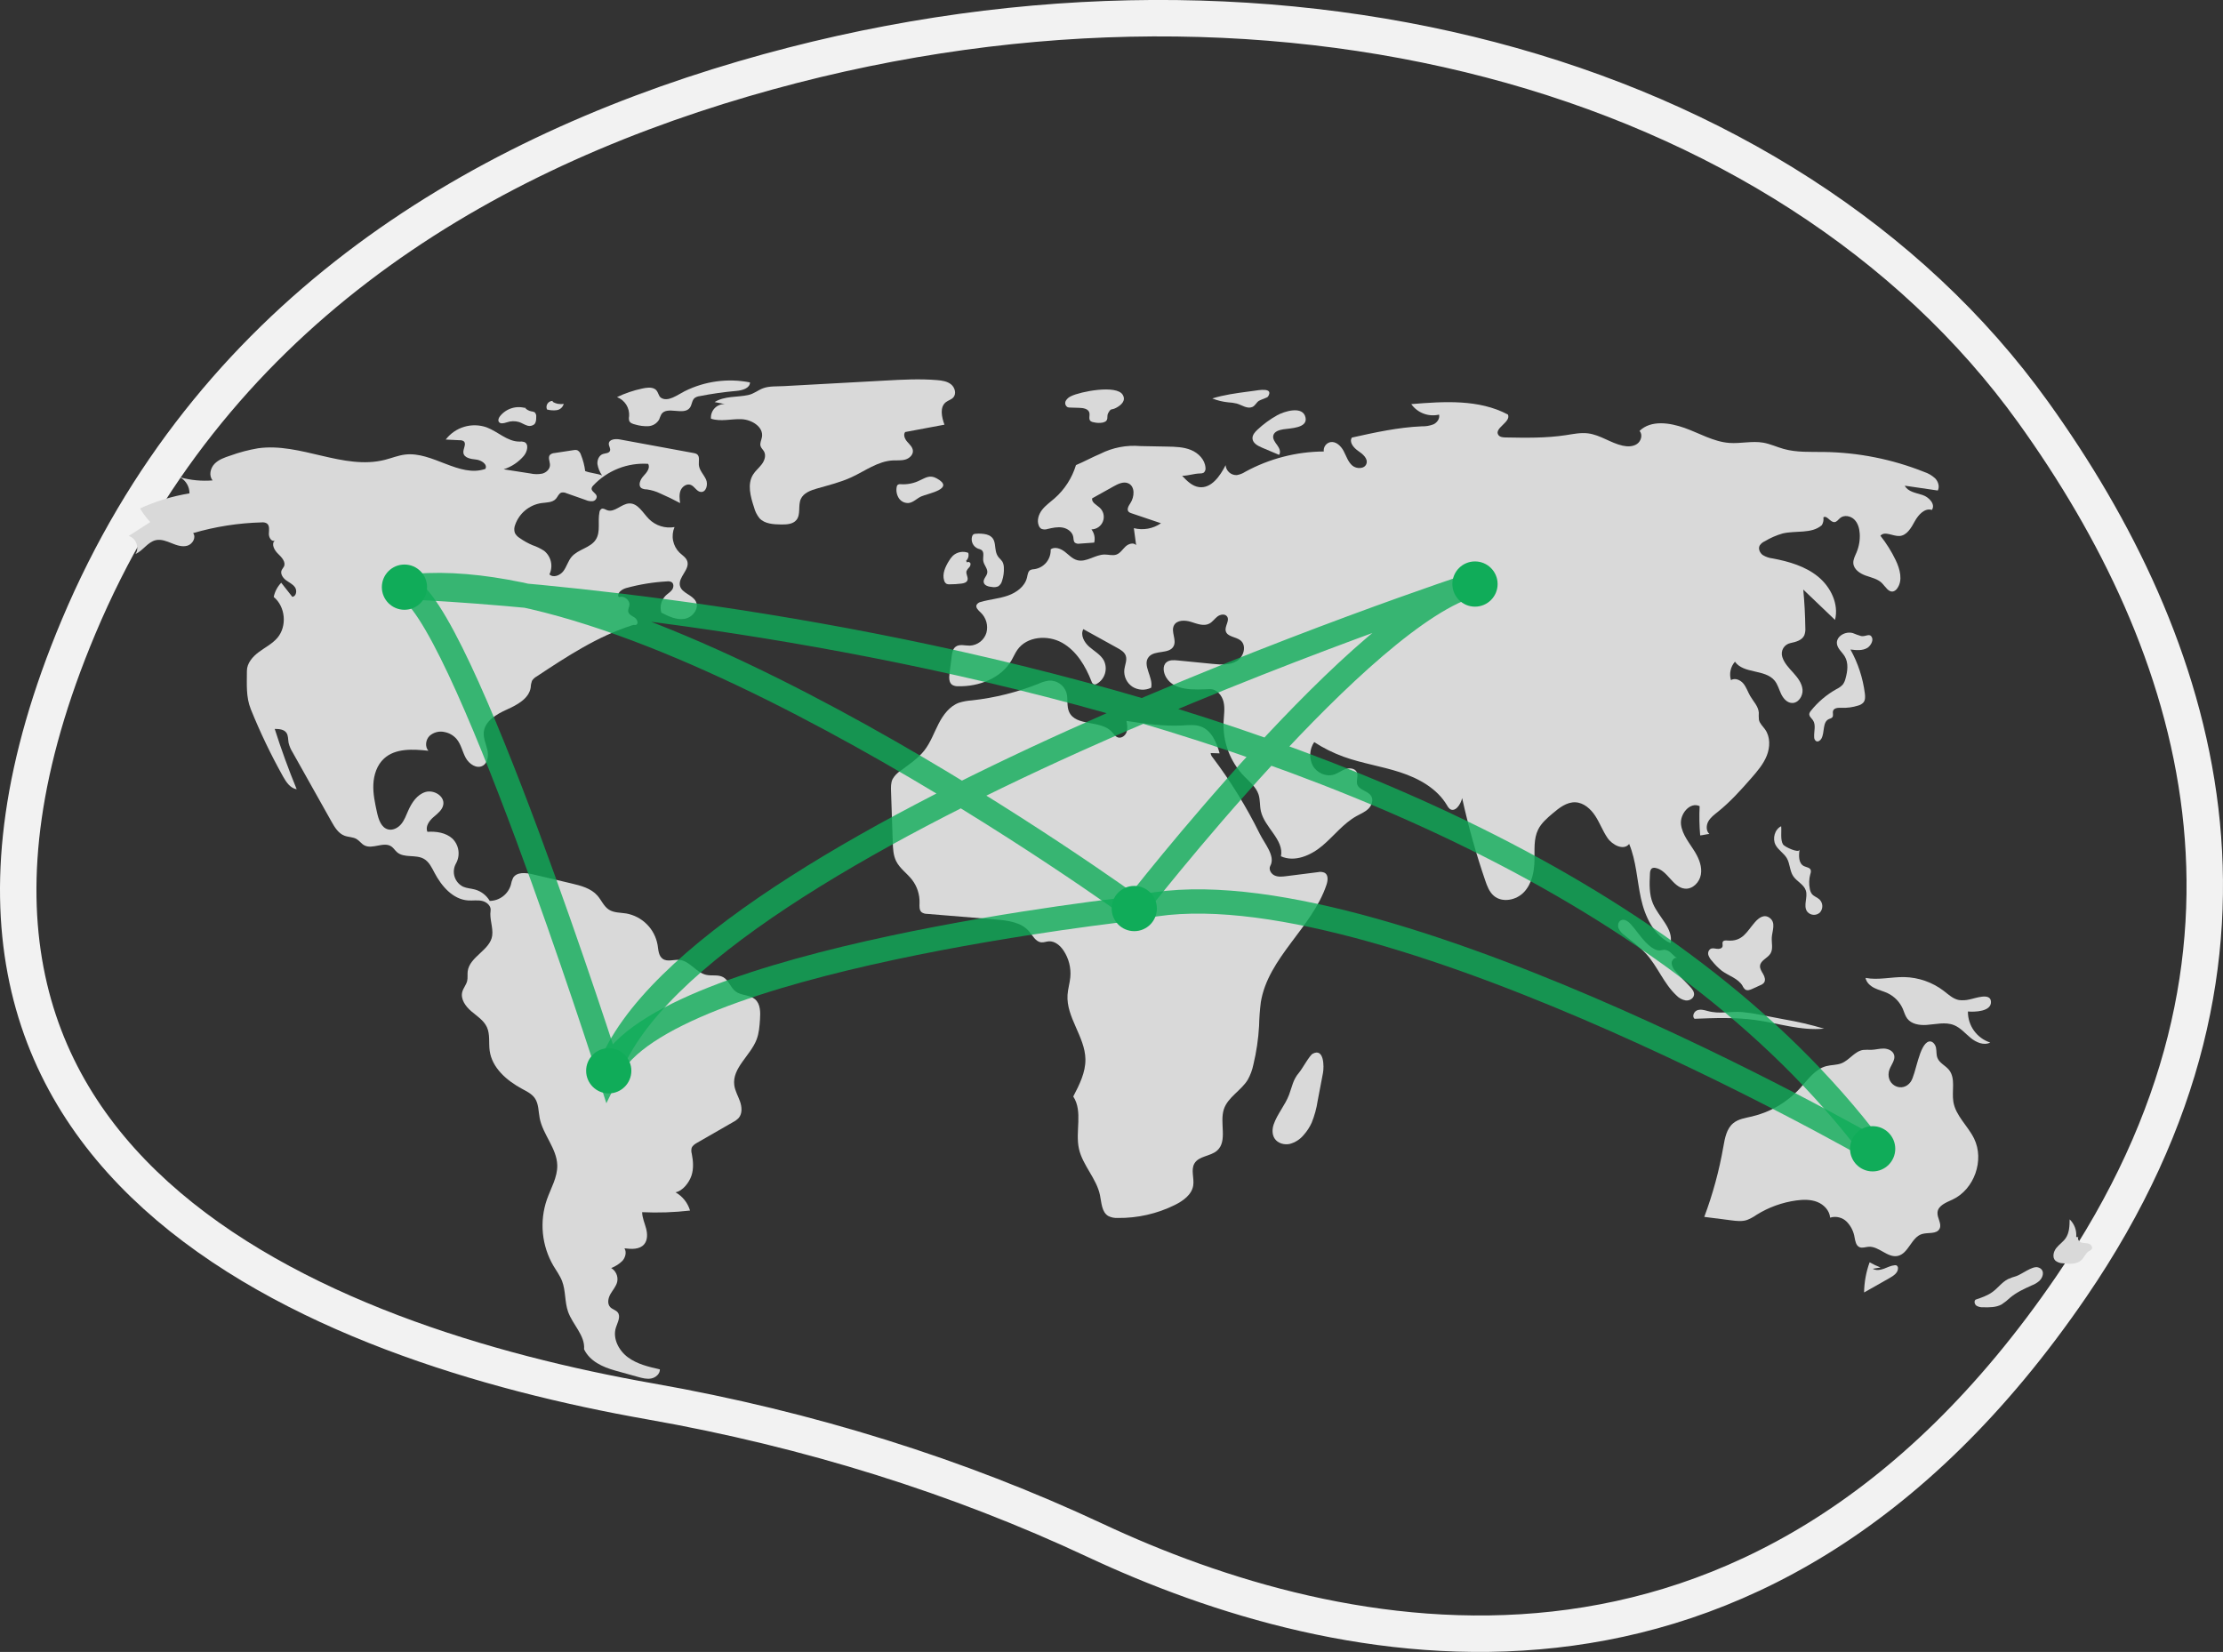 <svg width="183" height="136" viewBox="0 0 183 136" fill="none" xmlns="http://www.w3.org/2000/svg">
<rect x="0" y="0" width="183" height="136" fill="#333333" stroke="none"/>
<g clip-path="url(#clip0_113_3512)">
<path d="M61.216 6.486C103.942 -6.024 147.076 5.677 167.373 33.935C174.199 43.437 179.69 54.552 181.13 66.704C182.565 78.818 179.99 92.073 170.5 105.944C157.363 125.145 142.196 132.58 127.948 134.163C113.623 135.754 100.043 131.447 90.155 126.815C78.897 121.543 66.586 117.674 53.526 115.373C40.211 113.026 23.652 108.206 12.844 98.425C7.474 93.566 3.548 87.505 2.106 79.905C0.661 72.291 1.681 62.985 6.469 51.601C17.134 26.248 38.662 13.089 61.216 6.486Z" stroke="#F2F2F2" stroke-width="3"/>
<path d="M48.173 38.781C48.115 38.321 47.998 37.871 47.824 37.442C47.801 37.361 47.763 37.285 47.709 37.22C47.657 37.154 47.59 37.101 47.516 37.062C47.416 37.036 47.311 37.035 47.21 37.059L45.641 37.299C45.51 37.305 45.384 37.354 45.283 37.438C45.079 37.653 45.28 38 45.274 38.296C45.267 38.63 44.971 38.901 44.649 38.99C44.322 39.056 43.983 39.052 43.657 38.978L41.463 38.637C42.109 38.43 42.684 38.046 43.123 37.529C43.412 37.186 43.565 36.548 43.148 36.386C43.024 36.352 42.895 36.341 42.767 36.355C41.773 36.363 40.991 35.532 40.06 35.183C39.465 34.973 38.818 34.958 38.214 35.138C37.609 35.319 37.076 35.686 36.692 36.187L37.861 36.244C37.971 36.237 38.08 36.267 38.172 36.327C38.428 36.537 38.11 36.942 38.146 37.271C38.193 37.7 38.761 37.791 39.19 37.834C39.618 37.878 40.162 38.226 39.956 38.604C37.802 39.346 35.611 37.154 33.349 37.423C32.777 37.492 32.236 37.717 31.677 37.858C28.263 38.722 24.734 36.417 21.246 36.905C20.471 37.037 19.709 37.238 18.969 37.506C18.494 37.662 17.999 37.83 17.654 38.192C17.309 38.553 17.178 39.172 17.505 39.55C16.604 39.624 15.698 39.538 14.827 39.295C15.063 39.426 15.258 39.618 15.394 39.851C15.53 40.084 15.6 40.349 15.598 40.618C14.192 40.848 12.823 41.265 11.529 41.86C11.77 42.262 12.053 42.638 12.371 42.983L10.591 44.127C11.192 44.278 11.503 45.099 11.153 45.611C11.777 45.334 12.164 44.616 12.83 44.47C13.267 44.375 13.712 44.553 14.126 44.721C14.541 44.889 14.996 45.052 15.425 44.926C15.854 44.8 16.171 44.244 15.898 43.889C17.732 43.354 19.627 43.057 21.536 43.008C21.684 42.989 21.833 43.017 21.963 43.089C22.212 43.261 22.147 43.634 22.133 43.936C22.12 44.239 22.355 44.636 22.625 44.5C22.308 44.776 22.579 45.295 22.884 45.585C23.189 45.874 23.557 46.275 23.37 46.652C23.321 46.75 23.239 46.829 23.192 46.928C23.053 47.221 23.273 47.563 23.532 47.758C23.791 47.953 24.109 48.089 24.289 48.358C24.469 48.628 24.387 49.1 24.065 49.138L23.15 47.975C22.838 48.3 22.623 48.706 22.532 49.147C23.503 49.941 23.648 51.556 22.836 52.511C22.421 52.998 21.831 53.295 21.316 53.675C20.8 54.056 20.324 54.598 20.325 55.239C20.327 56.345 20.237 57.374 20.651 58.4C21.416 60.292 22.299 62.134 23.294 63.916C23.555 64.384 23.893 64.896 24.423 64.977C23.754 63.347 23.151 61.691 22.616 60.01C22.964 60.012 23.368 60.039 23.572 60.322C23.741 60.556 23.705 60.875 23.758 61.159C23.825 61.434 23.936 61.697 24.088 61.936L27.284 67.632C27.549 68.104 27.853 68.611 28.36 68.802C28.683 68.925 29.058 68.902 29.356 69.078C29.589 69.216 29.747 69.461 29.985 69.591C30.658 69.958 31.594 69.253 32.224 69.692C32.404 69.817 32.518 70.017 32.684 70.16C33.265 70.664 34.218 70.327 34.889 70.703C35.321 70.945 35.545 71.429 35.776 71.868C36.354 72.966 37.288 74.043 38.526 74.131C38.915 74.158 39.312 74.084 39.692 74.171C40.072 74.257 40.447 74.589 40.386 74.975C40.281 75.635 40.607 76.358 40.52 77.021C40.36 78.228 38.648 78.759 38.501 79.968C38.469 80.233 38.519 80.506 38.456 80.765C38.379 81.083 38.141 81.341 38.056 81.657C37.895 82.255 38.324 82.85 38.794 83.253C39.265 83.655 39.826 84.002 40.084 84.566C40.355 85.161 40.222 85.856 40.31 86.504C40.503 87.92 41.726 88.97 42.984 89.647C43.367 89.853 43.779 90.053 44.027 90.411C44.351 90.878 44.319 91.493 44.427 92.051C44.692 93.418 45.841 94.544 45.874 95.935C45.897 96.924 45.348 97.822 45.02 98.755C44.712 99.649 44.6 100.599 44.693 101.54C44.786 102.481 45.08 103.391 45.556 104.208C45.802 104.623 46.095 105.014 46.269 105.464C46.579 106.267 46.478 107.179 46.764 107.991C47.142 109.063 48.181 109.95 48.081 111.083C48.553 112.062 49.593 112.543 50.64 112.835L52.516 113.357C52.875 113.457 53.251 113.558 53.617 113.486C53.982 113.413 54.331 113.109 54.322 112.737C53.402 112.529 52.453 112.308 51.694 111.747C50.936 111.187 50.416 110.188 50.704 109.289C50.837 108.873 51.121 108.391 50.852 108.047C50.697 107.85 50.414 107.799 50.24 107.619C49.968 107.338 50.062 106.867 50.257 106.529C50.453 106.19 50.735 105.888 50.814 105.505C50.854 105.291 50.827 105.07 50.738 104.872C50.648 104.673 50.5 104.507 50.314 104.395C50.661 104.263 50.978 104.06 51.242 103.799C51.486 103.52 51.599 103.09 51.407 102.772C51.977 102.845 52.651 102.88 53.025 102.444C53.324 102.095 53.304 101.574 53.186 101.13C53.068 100.686 52.868 100.255 52.862 99.796C54.178 99.858 55.496 99.813 56.805 99.662C56.616 99.024 56.186 98.485 55.606 98.159C56.199 98.059 56.739 97.349 56.926 96.778C57.113 96.206 57.065 95.584 56.95 94.994C56.905 94.842 56.899 94.681 56.932 94.526C56.999 94.314 57.208 94.184 57.401 94.073L60.343 92.382C60.518 92.294 60.677 92.177 60.813 92.035C61.121 91.673 61.076 91.126 60.918 90.677C60.76 90.228 60.507 89.806 60.446 89.335C60.265 87.924 61.774 86.911 62.284 85.583C62.484 85.062 62.525 84.495 62.563 83.938C62.605 83.34 62.608 82.645 62.149 82.26C61.709 81.89 61.021 81.972 60.561 81.629C60.138 81.314 59.993 80.702 59.532 80.447C59.113 80.216 58.587 80.363 58.122 80.254C57.301 80.063 56.785 79.117 55.948 79.029C55.475 78.98 54.94 79.211 54.553 78.936C54.211 78.693 54.198 78.205 54.133 77.791C54.019 77.148 53.711 76.555 53.25 76.093C52.789 75.63 52.197 75.32 51.555 75.204C51.068 75.126 50.537 75.156 50.123 74.888C49.703 74.616 49.51 74.108 49.181 73.733C48.649 73.127 47.812 72.912 47.028 72.728L43.839 71.977C43.273 71.844 42.543 71.774 42.239 72.27C42.149 72.459 42.085 72.659 42.05 72.865C41.936 73.238 41.707 73.566 41.395 73.8C41.084 74.035 40.706 74.164 40.316 74.171C40.049 73.714 39.616 73.379 39.108 73.235C38.784 73.145 38.438 73.135 38.13 73.002C37.962 72.92 37.812 72.804 37.69 72.663C37.569 72.521 37.477 72.356 37.421 72.177C37.365 71.999 37.347 71.811 37.366 71.625C37.385 71.439 37.442 71.258 37.534 71.095C37.718 70.768 37.788 70.389 37.736 70.017C37.683 69.645 37.509 69.301 37.241 69.037C36.699 68.55 35.914 68.433 35.187 68.481C34.997 68.065 35.315 67.596 35.658 67.294C36.002 66.992 36.418 66.695 36.493 66.244C36.611 65.534 35.705 64.995 35.018 65.206C34.331 65.418 33.892 66.086 33.602 66.744C33.436 67.122 33.294 67.52 33.032 67.838C32.769 68.157 32.347 68.385 31.947 68.283C31.381 68.138 31.163 67.465 31.037 66.894C30.869 66.129 30.7 65.352 30.735 64.569C30.771 63.785 31.035 62.981 31.612 62.451C32.553 61.587 33.996 61.672 35.266 61.809C34.965 61.471 35.04 60.901 35.361 60.583C35.53 60.432 35.734 60.325 35.954 60.271C36.174 60.217 36.404 60.218 36.624 60.273C37.006 60.352 37.351 60.558 37.602 60.858C37.963 61.298 38.066 61.892 38.338 62.392C38.611 62.891 39.224 63.317 39.726 63.049C40.16 62.818 40.228 62.217 40.121 61.737C40.013 61.257 39.783 60.791 39.823 60.301C39.897 59.365 40.866 58.803 41.721 58.417C42.576 58.032 43.555 57.514 43.691 56.586C43.695 56.404 43.73 56.225 43.792 56.054C43.887 55.903 44.019 55.779 44.175 55.694C46.67 54.044 49.207 52.374 52.059 51.472C52.208 51.425 52.225 51.477 52.376 51.441C52.588 51.318 52.447 50.98 52.245 50.843C52.042 50.707 51.77 50.602 51.719 50.363C51.681 50.188 51.785 50.015 51.812 49.837C51.878 49.4 51.355 48.997 50.95 49.172C50.721 48.868 51.174 48.516 51.541 48.414C52.641 48.111 53.771 47.927 54.911 47.864C55.042 47.843 55.177 47.866 55.294 47.929C55.486 48.062 55.462 48.366 55.326 48.555C55.19 48.745 54.979 48.864 54.81 49.024C54.625 49.204 54.493 49.431 54.429 49.681C54.365 49.931 54.37 50.194 54.445 50.441C55.04 50.743 55.687 51.055 56.346 50.949C57.005 50.842 57.59 50.101 57.28 49.509C56.992 48.958 56.125 48.834 55.976 48.23C55.802 47.523 56.802 46.894 56.577 46.202C56.478 45.898 56.176 45.72 55.944 45.501C55.67 45.232 55.484 44.887 55.41 44.511C55.335 44.135 55.377 43.745 55.528 43.392C55.15 43.459 54.762 43.433 54.396 43.319C54.03 43.204 53.697 43.004 53.425 42.734C52.922 42.226 52.52 41.424 51.806 41.447C51.15 41.468 50.586 42.233 49.973 42C49.822 41.942 49.663 41.825 49.517 41.894C49.469 41.925 49.429 41.967 49.399 42.015C49.37 42.064 49.352 42.119 49.347 42.176C49.191 42.921 49.459 43.77 49.053 44.414C48.611 45.115 47.59 45.212 47.054 45.844C46.764 46.187 46.651 46.649 46.384 47.011C46.117 47.372 45.55 47.602 45.229 47.287C45.386 46.963 45.429 46.595 45.351 46.243C45.272 45.891 45.077 45.577 44.797 45.35C44.499 45.156 44.178 45 43.841 44.886C43.465 44.726 43.108 44.527 42.774 44.291C42.607 44.19 42.472 44.045 42.383 43.871C42.312 43.654 42.322 43.419 42.409 43.208C42.572 42.742 42.859 42.328 43.239 42.013C43.619 41.698 44.078 41.493 44.566 41.419C44.993 41.361 45.49 41.382 45.772 41.056C45.922 40.884 46 40.624 46.217 40.554C46.356 40.526 46.5 40.544 46.628 40.605L48.222 41.166C48.399 41.246 48.595 41.278 48.789 41.26C48.886 41.247 48.973 41.198 49.035 41.123C49.097 41.048 49.128 40.952 49.122 40.855C49.071 40.59 48.664 40.463 48.701 40.196C48.722 40.109 48.768 40.031 48.834 39.972C49.409 39.359 50.113 38.882 50.894 38.573C51.675 38.265 52.515 38.133 53.353 38.187C53.554 38.517 53.236 38.908 52.971 39.191C52.706 39.473 52.494 39.977 52.814 40.194C52.945 40.261 53.091 40.294 53.238 40.289C53.63 40.343 54.012 40.458 54.367 40.632C54.918 40.872 55.458 41.134 55.988 41.419C55.941 41.07 55.896 40.702 56.029 40.375C56.161 40.049 56.537 39.792 56.865 39.92C57.182 40.042 57.344 40.462 57.682 40.5C58.132 40.551 58.309 39.886 58.121 39.474C57.933 39.062 57.561 38.717 57.53 38.265C57.509 37.96 57.625 37.582 57.382 37.397C57.295 37.342 57.197 37.307 57.094 37.296L51.016 36.177C50.655 36.111 50.133 36.162 50.117 36.529C50.108 36.733 50.291 36.936 50.21 37.124C50.124 37.325 49.84 37.307 49.633 37.378C49.312 37.488 49.151 37.869 49.182 38.207C49.238 38.543 49.368 38.862 49.563 39.142C49.167 38.977 48.569 38.946 48.173 38.781Z" fill="#D9D9D9"/>
<path d="M43.323 33.618C42.94 33.491 42.526 33.485 42.14 33.601C41.753 33.717 41.411 33.949 41.16 34.266C41.06 34.398 40.976 34.58 41.06 34.722C41.18 34.927 41.486 34.846 41.712 34.773C42.044 34.654 42.405 34.646 42.742 34.748C42.954 34.821 43.143 34.95 43.356 35.02C43.46 35.063 43.573 35.078 43.684 35.061C43.795 35.045 43.9 34.999 43.987 34.928C44.133 34.779 44.142 34.547 44.142 34.338C44.153 34.268 44.147 34.197 44.126 34.13C44.105 34.062 44.069 34 44.022 33.948C43.937 33.899 43.841 33.871 43.742 33.866C43.522 33.825 43.323 33.709 43.179 33.537" fill="#D9D9D9"/>
<path d="M45.515 33.008C45.429 33.003 45.343 33.02 45.266 33.058C45.189 33.096 45.123 33.154 45.075 33.224C45.026 33.295 44.996 33.377 44.989 33.463C44.981 33.549 44.996 33.635 45.031 33.713C45.294 33.785 45.569 33.803 45.84 33.766C45.975 33.745 46.101 33.684 46.201 33.592C46.302 33.5 46.373 33.38 46.406 33.247C46.087 33.305 45.758 33.242 45.484 33.071" fill="#D9D9D9"/>
<path d="M52.869 31.988C52.152 32.14 51.456 32.377 50.794 32.693C51.106 32.813 51.371 33.03 51.55 33.312C51.73 33.594 51.813 33.926 51.79 34.26C51.762 34.388 51.765 34.521 51.799 34.647C51.875 34.832 52.096 34.901 52.29 34.949C52.639 35.055 53.004 35.101 53.368 35.086C53.55 35.077 53.727 35.022 53.883 34.927C54.038 34.831 54.168 34.699 54.26 34.541C54.312 34.391 54.374 34.245 54.445 34.102C54.91 33.393 56.293 34.251 56.793 33.565C56.969 33.324 56.953 32.961 57.182 32.769C57.301 32.686 57.438 32.633 57.582 32.616C58.587 32.417 59.602 32.272 60.623 32.183C61.106 32.141 61.736 31.967 61.74 31.482C59.919 31.124 58.03 31.378 56.368 32.205C55.769 32.505 54.977 33.136 54.401 32.738C54.184 32.589 54.195 32.188 53.898 32.021C53.594 31.849 53.192 31.919 52.869 31.988Z" fill="#D9D9D9"/>
<path d="M58.825 33.102L59.68 33.267C59.523 33.26 59.366 33.286 59.22 33.345C59.074 33.403 58.941 33.492 58.832 33.606C58.723 33.72 58.639 33.856 58.587 34.004C58.534 34.153 58.514 34.311 58.527 34.468C59.328 34.736 60.201 34.475 61.044 34.511C61.888 34.546 62.869 35.149 62.725 35.981C62.682 36.233 62.536 36.484 62.612 36.728C62.665 36.899 62.816 37.021 62.901 37.178C63.078 37.506 62.936 37.921 62.712 38.22C62.489 38.518 62.188 38.756 61.991 39.073C61.503 39.861 61.78 40.88 62.071 41.761C62.156 42.094 62.311 42.405 62.527 42.671C62.958 43.13 63.661 43.17 64.29 43.179C64.749 43.186 65.273 43.163 65.563 42.808C65.941 42.345 65.677 41.621 65.926 41.077C66.152 40.583 66.728 40.371 67.25 40.221C68.207 39.945 69.181 39.711 70.085 39.295C71.208 38.778 72.257 37.973 73.491 37.906C73.838 37.888 74.192 37.929 74.526 37.834C74.859 37.739 75.176 37.45 75.151 37.104C75.129 36.809 74.879 36.592 74.684 36.369C74.489 36.146 74.335 35.803 74.515 35.568L77.749 34.963C77.52 34.338 77.341 33.515 77.868 33.108C78.058 32.961 78.313 32.902 78.475 32.725C78.751 32.422 78.612 31.901 78.293 31.644C77.975 31.387 77.544 31.327 77.137 31.293C75.718 31.175 74.292 31.253 72.871 31.331C70.093 31.483 67.315 31.636 64.538 31.788C63.978 31.819 63.333 31.772 62.82 31.963C62.386 32.124 62.077 32.421 61.58 32.525C60.664 32.718 59.655 32.587 58.825 33.102Z" fill="#D9D9D9"/>
<path d="M74.143 39.864C74.056 39.85 73.967 39.87 73.894 39.92C73.846 39.973 73.817 40.041 73.813 40.112C73.758 40.427 73.824 40.752 73.997 41.02C74.085 41.152 74.207 41.257 74.35 41.326C74.493 41.395 74.652 41.423 74.81 41.41C75.195 41.361 75.479 41.032 75.833 40.872C76.378 40.625 78.695 40.24 77.093 39.374C76.54 39.075 76.183 39.339 75.748 39.535C75.253 39.789 74.698 39.903 74.143 39.864Z" fill="#D9D9D9"/>
<path d="M88.18 32.613C87.993 32.69 87.836 32.826 87.734 33.001C87.688 33.09 87.677 33.193 87.704 33.29C87.731 33.386 87.795 33.469 87.881 33.52C87.951 33.545 88.025 33.557 88.1 33.554L88.86 33.577C89.184 33.587 89.587 33.656 89.674 33.967C89.739 34.199 89.594 34.496 89.769 34.661C89.843 34.719 89.933 34.755 90.027 34.763C90.278 34.827 90.54 34.835 90.794 34.787C91.348 34.639 91.057 34.301 91.231 34C91.498 33.539 91.452 33.818 91.922 33.554C92.269 33.359 92.718 33.005 92.428 32.508C91.924 31.644 88.923 32.242 88.18 32.613Z" fill="#D9D9D9"/>
<path d="M103.198 32.179L102.756 32.238C101.76 32.371 100.758 32.505 99.798 32.804C100.214 32.969 100.65 33.076 101.094 33.122C101.338 33.134 101.581 33.169 101.819 33.226C102.243 33.352 102.67 33.678 103.08 33.511C103.334 33.407 103.417 33.143 103.627 33.003C103.772 32.906 104.323 32.749 104.384 32.651C104.882 31.862 103.581 32.128 103.198 32.179Z" fill="#D9D9D9"/>
<path d="M105.138 34.188C104.548 34.518 104 34.919 103.507 35.383C103.3 35.578 103.088 35.821 103.107 36.105C103.132 36.483 103.534 36.702 103.883 36.85L105.295 37.448C105.467 37.207 105.31 36.873 105.133 36.636C104.956 36.398 104.745 36.123 104.823 35.838C104.913 35.512 105.31 35.401 105.643 35.344C106.186 35.253 107.651 35.26 107.475 34.385C107.267 33.353 105.683 33.883 105.138 34.188Z" fill="#D9D9D9"/>
<path d="M104.854 92.561C104.72 92.951 104.707 93.41 104.94 93.75C105.2 94.131 105.723 94.274 106.175 94.177C106.625 94.057 107.026 93.799 107.322 93.439C107.592 93.138 107.814 92.796 107.981 92.427C108.214 91.852 108.378 91.251 108.47 90.637L108.909 88.334C109.007 87.819 109.003 86.24 108.057 86.754C107.799 86.895 107.2 88.004 106.93 88.319C106.442 88.886 106.377 89.436 106.12 90.123C105.798 90.983 105.152 91.7 104.854 92.561Z" fill="#D9D9D9"/>
<path d="M154.808 104.35C154.498 104.229 154.198 104.086 153.909 103.922C153.62 104.719 153.466 105.559 153.454 106.406L155.571 105.207C155.89 105.027 156.251 104.777 156.244 104.41C156.247 104.365 156.238 104.32 156.217 104.28C156.196 104.239 156.165 104.205 156.127 104.181C156.08 104.162 156.029 104.156 155.979 104.164C155.665 104.19 155.378 104.344 155.082 104.452C154.786 104.559 154.439 104.616 154.168 104.457" fill="#D9D9D9"/>
<path d="M165.979 105.062C165.747 105.125 165.52 105.207 165.3 105.306C164.814 105.553 164.484 106.023 164.046 106.349C163.628 106.661 163.124 106.832 162.629 106.998C162.484 107.127 162.551 107.386 162.709 107.499C162.878 107.596 163.073 107.64 163.268 107.625C163.782 107.636 164.323 107.641 164.773 107.393C165.027 107.228 165.264 107.04 165.482 106.83C166.008 106.391 166.64 106.101 167.265 105.821C167.493 105.735 167.703 105.609 167.887 105.449C168.28 105.062 168.308 104.464 167.741 104.332C167.283 104.226 166.415 104.921 165.979 105.062Z" fill="#D9D9D9"/>
<path d="M170.915 101.836C170.941 101.569 170.905 101.301 170.812 101.05C170.718 100.799 170.569 100.572 170.375 100.388C170.369 100.921 170.353 101.489 170.053 101.93C169.839 102.245 169.504 102.457 169.27 102.756C169.036 103.056 168.932 103.53 169.207 103.793C169.383 103.926 169.596 104 169.817 104.003C170.363 104.067 170.996 104.103 171.379 103.708C171.588 103.493 171.69 103.173 171.945 103.015C172.04 102.975 172.125 102.914 172.194 102.837C172.299 102.669 172.132 102.448 171.943 102.388C171.755 102.328 171.547 102.356 171.358 102.299C171.168 102.241 170.995 102.028 171.092 101.856" fill="#D9D9D9"/>
<path d="M162.142 82.28C161.856 82.35 161.559 82.368 161.266 82.332C160.779 82.243 160.401 81.876 160.008 81.575C159.074 80.864 157.939 80.467 156.766 80.441C155.698 80.421 154.621 80.711 153.573 80.509C153.641 80.89 153.967 81.176 154.315 81.346C154.663 81.516 155.047 81.601 155.396 81.767C155.956 82.037 156.4 82.499 156.647 83.069C156.759 83.332 156.83 83.618 157 83.847C157.349 84.317 158.009 84.419 158.592 84.381C159.352 84.331 160.146 84.112 160.853 84.396C161.394 84.612 161.781 85.086 162.233 85.454C162.685 85.823 163.321 86.096 163.839 85.83C163.301 85.656 162.832 85.314 162.501 84.854C162.171 84.394 161.996 83.84 162.002 83.274C162.511 83.321 163.976 83.302 163.897 82.438C163.83 81.705 162.579 82.201 162.142 82.28Z" fill="#D9D9D9"/>
<path d="M155.489 88.243C155.579 87.747 156.073 87.31 155.919 86.83C155.813 86.498 155.428 86.335 155.08 86.326C154.732 86.318 154.39 86.422 154.042 86.432C153.815 86.42 153.588 86.423 153.362 86.441C152.671 86.555 152.245 87.279 151.594 87.537C151.198 87.694 150.753 87.664 150.342 87.772C149.407 88.018 148.815 88.902 148.162 89.614C147.106 90.76 145.731 91.563 144.214 91.918C143.683 92.041 143.111 92.12 142.689 92.465C142.129 92.922 141.992 93.706 141.867 94.418C141.523 96.385 140.998 98.315 140.297 100.184L142.517 100.467C142.939 100.521 143.376 100.574 143.783 100.449C144.078 100.337 144.358 100.188 144.615 100.005C145.604 99.391 146.71 98.992 147.863 98.832C148.444 98.753 149.053 98.738 149.599 98.954C150.144 99.17 150.612 99.66 150.658 100.246C150.894 100.172 151.145 100.164 151.385 100.223C151.625 100.281 151.845 100.404 152.021 100.577C152.368 100.932 152.596 101.386 152.671 101.877C152.73 102.181 152.788 102.545 153.07 102.672C153.3 102.776 153.564 102.664 153.815 102.644C154.668 102.576 155.377 103.571 156.215 103.4C157.115 103.216 157.336 101.868 158.213 101.598C158.717 101.443 159.424 101.631 159.665 101.162C159.878 100.749 159.454 100.272 159.498 99.809C159.551 99.239 160.223 98.997 160.742 98.754C162.528 97.915 163.375 95.51 162.51 93.736C161.997 92.685 160.988 91.858 160.802 90.703C160.658 89.815 161.008 88.779 160.442 88.08C160.154 87.724 159.667 87.528 159.495 87.103C159.387 86.836 159.431 86.533 159.373 86.251C159.315 85.969 159.068 85.673 158.79 85.746C157.981 85.959 157.723 88.458 157.29 89.065C156.632 89.988 155.281 89.38 155.489 88.243Z" fill="#D9D9D9"/>
<path d="M140.543 83.225C140.267 83.147 139.965 83.071 139.7 83.181C139.435 83.292 139.281 83.681 139.493 83.874C141.156 83.809 142.828 83.745 144.476 83.971C146.376 84.231 148.255 84.876 150.162 84.686C149.073 84.365 147.965 84.107 146.846 83.916L144.978 83.559C144.477 83.454 143.971 83.376 143.462 83.325C142.397 83.237 141.59 83.519 140.543 83.225Z" fill="#D9D9D9"/>
<path d="M142.207 77.432C142.069 77.421 141.898 77.41 141.827 77.529C141.758 77.643 141.837 77.793 141.8 77.92C141.75 78.094 141.522 78.138 141.343 78.114C141.164 78.091 140.97 78.034 140.811 78.12C140.731 78.175 140.67 78.255 140.639 78.347C140.607 78.44 140.607 78.54 140.637 78.633C140.702 78.817 140.807 78.984 140.944 79.123C141.179 79.419 141.447 79.687 141.742 79.923C142.313 80.345 143.087 80.549 143.447 81.161C143.498 81.28 143.576 81.385 143.675 81.468C143.848 81.577 144.073 81.494 144.259 81.409L144.911 81.111C145.028 81.069 145.133 80.997 145.216 80.903C145.365 80.701 145.273 80.414 145.148 80.196C145.023 79.978 144.863 79.753 144.89 79.503C144.938 79.058 145.51 78.887 145.745 78.506C145.983 78.122 145.828 77.627 145.855 77.177C145.887 76.65 146.218 75.964 145.686 75.57C145.233 75.236 144.801 75.545 144.476 75.914C143.791 76.694 143.467 77.537 142.207 77.432Z" fill="#D9D9D9"/>
<path d="M146.165 69.558C146.387 69.984 146.851 70.239 147.094 70.654C147.357 71.104 147.327 71.685 147.613 72.122C147.906 72.569 148.495 72.807 148.659 73.316C148.838 73.872 148.432 74.547 148.756 75.033C148.816 75.112 148.893 75.178 148.98 75.227C149.067 75.275 149.164 75.305 149.263 75.314C149.362 75.323 149.462 75.311 149.557 75.28C149.652 75.248 149.739 75.197 149.813 75.13C149.949 74.981 150.022 74.785 150.016 74.583C150.011 74.381 149.926 74.189 149.781 74.048C149.589 73.873 149.313 73.797 149.153 73.593C149.069 73.475 149.014 73.339 148.99 73.197C148.903 72.785 148.917 72.358 149.031 71.953C149.074 71.851 149.085 71.737 149.062 71.628C148.99 71.418 148.706 71.403 148.506 71.306C148.054 71.085 148.065 70.446 148.144 69.948C148.091 70.279 146.911 69.716 146.787 69.528C146.542 69.155 146.676 68.435 146.627 68.023C146.097 68.279 145.893 69.036 146.165 69.558Z" fill="#D9D9D9"/>
<path d="M134.276 76.118C134.059 75.874 133.731 75.619 133.439 75.766C133.216 75.879 133.154 76.187 133.242 76.421C133.348 76.648 133.512 76.843 133.717 76.987C134.325 77.49 134.981 77.943 135.512 78.526C136.462 79.571 136.965 80.98 137.998 81.943C138.206 82.166 138.481 82.315 138.781 82.367C139.082 82.395 139.42 82.202 139.455 81.901C139.483 81.654 139.311 81.432 139.142 81.249C138.741 80.812 138.301 80.41 137.923 79.954C137.748 79.778 137.638 79.549 137.611 79.302C137.609 79.056 137.833 78.799 138.071 78.86C137.781 78.786 137.567 78.304 137.142 78.213C136.787 78.137 136.701 78.357 136.279 78.176C135.473 77.83 134.841 76.75 134.276 76.118Z" fill="#D9D9D9"/>
<path d="M153.209 52.365C152.978 52.296 152.751 52.215 152.529 52.122C151.93 51.942 151.139 52.382 151.218 53.002C151.271 53.414 151.655 53.691 151.866 54.048C152.18 54.578 152.096 55.25 151.931 55.843C151.891 56.027 151.814 56.201 151.705 56.354C151.553 56.516 151.371 56.647 151.169 56.74C150.361 57.193 149.648 57.799 149.071 58.523C149.008 58.59 148.964 58.673 148.944 58.762C148.916 58.971 149.126 59.124 149.245 59.298C149.509 59.686 149.318 60.208 149.344 60.676C149.34 60.743 149.353 60.809 149.382 60.869C149.41 60.928 149.454 60.98 149.508 61.018C149.667 61.099 149.856 60.962 149.942 60.805C150.228 60.286 150.013 59.454 150.55 59.203C150.651 59.156 150.774 59.136 150.842 59.047C150.95 58.905 150.846 58.695 150.9 58.526C150.982 58.272 151.33 58.261 151.596 58.272C152.056 58.291 152.515 58.23 152.953 58.091C153.125 58.05 153.281 57.96 153.402 57.831C153.563 57.63 153.549 57.345 153.517 57.09C153.356 55.82 152.954 54.592 152.332 53.473C152.803 53.533 153.317 53.585 153.724 53.339C153.952 53.201 154.225 52.789 154.112 52.509C153.933 52.066 153.61 52.439 153.209 52.365Z" fill="#D9D9D9"/>
<path d="M92.731 59.353C92.787 59.656 92.843 59.975 92.744 60.267C92.644 60.558 92.332 60.802 92.037 60.713C91.809 60.643 91.677 60.413 91.514 60.238C90.611 59.262 88.573 59.827 88.015 58.62C87.787 58.127 87.942 57.537 87.786 57.017C87.688 56.716 87.493 56.457 87.232 56.279C86.971 56.101 86.658 56.016 86.342 56.035C86.055 56.077 85.775 56.16 85.511 56.283C83.747 56.99 81.894 57.454 80.005 57.661C79.646 57.683 79.291 57.748 78.947 57.854C78.171 58.135 77.641 58.855 77.264 59.589C76.887 60.323 76.608 61.118 76.103 61.771C75.571 62.456 74.826 62.936 74.132 63.456C73.864 63.628 73.641 63.862 73.481 64.137C73.331 64.447 73.339 64.807 73.351 65.151L73.493 69.328C73.511 69.865 73.534 70.421 73.775 70.902C74.075 71.503 74.668 71.896 75.079 72.426C75.499 72.971 75.717 73.645 75.698 74.333C75.689 74.609 75.662 74.936 75.877 75.11C76.008 75.195 76.161 75.239 76.317 75.237L81.965 75.699C82.958 75.78 84.059 75.914 84.708 76.671C85.014 77.029 85.26 77.543 85.729 77.581C85.93 77.598 86.125 77.515 86.327 77.499C86.834 77.459 87.28 77.844 87.561 78.269C87.987 78.916 88.18 79.688 88.109 80.46C88.063 80.944 87.913 81.415 87.881 81.9C87.758 83.747 89.323 85.351 89.353 87.202C89.371 88.29 88.854 89.308 88.351 90.273C89.163 91.504 88.498 93.145 88.822 94.585C89.129 95.951 90.267 97.02 90.551 98.392C90.681 99.019 90.688 99.792 91.241 100.115C91.484 100.234 91.753 100.288 92.023 100.272C93.649 100.291 95.257 99.925 96.715 99.203C97.399 98.864 98.108 98.356 98.227 97.602C98.323 96.993 98.015 96.312 98.329 95.782C98.699 95.157 99.647 95.207 100.191 94.727C101.074 93.947 100.386 92.461 100.744 91.338C101.065 90.329 102.173 89.793 102.721 88.888C102.937 88.498 103.092 88.078 103.181 87.642C103.432 86.598 103.589 85.534 103.649 84.463C103.663 83.812 103.711 83.162 103.792 82.516C104.384 78.838 108.019 76.375 109.199 72.841C109.311 72.504 109.364 72.054 109.064 71.863C108.886 71.778 108.684 71.757 108.493 71.803L105.889 72.132C105.566 72.173 105.223 72.211 104.926 72.076C104.629 71.942 104.416 71.566 104.574 71.281C105.016 70.479 104.107 69.467 103.703 68.645C102.614 66.434 101.318 64.331 99.832 62.365C99.737 62.264 99.677 62.135 99.662 61.997L100.401 62.022C100.152 61.126 99.74 60.146 98.871 59.819C98.381 59.634 97.838 59.698 97.316 59.727C95.818 59.808 94.213 59.582 92.731 59.353Z" fill="#D9D9D9"/>
<path d="M97.317 39.174C97.708 39.59 98.147 40.032 98.714 40.104C99.716 40.232 100.436 39.196 100.894 38.297C100.911 38.526 101.017 38.74 101.189 38.892C101.361 39.045 101.585 39.124 101.815 39.114C102.062 39.072 102.298 38.98 102.508 38.843C104.492 37.758 106.714 37.183 108.975 37.17C108.953 36.999 108.996 36.825 109.094 36.684C109.193 36.542 109.34 36.441 109.508 36.402C109.968 36.311 110.382 36.708 110.604 37.121C110.825 37.534 110.964 38.013 111.316 38.322C111.668 38.632 112.35 38.618 112.49 38.17C112.623 37.74 112.176 37.374 111.804 37.121C111.432 36.867 111.04 36.398 111.29 36.024C113.19 35.603 115.101 35.181 117.045 35.098C117.376 35.109 117.706 35.052 118.014 34.931C118.31 34.785 118.546 34.455 118.466 34.134C118.042 34.234 117.598 34.205 117.19 34.051C116.782 33.897 116.43 33.626 116.177 33.27C118.874 33.048 121.743 32.858 124.133 34.128C124.42 34.744 122.958 35.256 123.349 35.812C123.474 35.989 123.724 36.01 123.94 36.014C125.601 36.045 127.272 36.075 128.914 35.824C129.514 35.732 130.12 35.603 130.723 35.677C131.727 35.801 132.585 36.471 133.572 36.69C133.974 36.778 134.425 36.782 134.764 36.548C135.102 36.314 135.248 35.781 134.97 35.477C135.9 34.566 137.443 34.792 138.669 35.228C139.896 35.664 141.058 36.368 142.356 36.465C143.286 36.535 144.23 36.285 145.15 36.444C145.728 36.544 146.266 36.801 146.831 36.959C147.899 37.258 149.029 37.195 150.139 37.21C152.969 37.248 155.768 37.804 158.398 38.852C158.74 38.963 159.054 39.148 159.316 39.394C159.561 39.657 159.686 40.064 159.522 40.383L156.804 39.986C157.06 40.49 157.722 40.576 158.26 40.75C158.798 40.924 159.356 41.518 159.033 41.982C158.45 41.796 157.922 42.379 157.627 42.916C157.333 43.452 156.974 44.095 156.363 44.127C155.816 44.157 155.155 43.691 154.798 44.107C155.291 44.728 155.713 45.403 156.056 46.118C156.408 46.852 156.659 47.778 156.183 48.438C156.108 48.556 155.994 48.644 155.861 48.688C155.473 48.786 155.22 48.31 154.941 48.022C154.59 47.658 154.058 47.555 153.583 47.385C153.107 47.214 152.606 46.879 152.568 46.375C152.545 46.061 152.711 45.769 152.833 45.479C153.038 44.99 153.127 44.461 153.095 43.932C153.068 43.506 152.949 43.063 152.643 42.766C152.338 42.469 151.81 42.374 151.482 42.647C151.329 42.774 151.206 42.977 151.008 42.985C150.657 42.998 150.387 42.386 150.104 42.595C150.138 42.818 150.091 43.045 149.974 43.237C149.131 43.971 147.836 43.66 146.749 43.919C146.232 44.068 145.737 44.284 145.277 44.562C145.105 44.636 144.959 44.759 144.857 44.916C144.721 45.179 144.871 45.517 145.11 45.693C145.363 45.848 145.648 45.946 145.944 45.977C147.269 46.229 148.614 46.617 149.66 47.469C150.706 48.32 151.392 49.728 151.061 51.036L148.448 48.538C148.547 49.587 148.603 50.639 148.617 51.693C148.634 51.899 148.605 52.106 148.534 52.3C148.348 52.712 147.843 52.85 147.4 52.941C147.277 52.965 147.161 53.014 147.058 53.086C146.955 53.157 146.869 53.25 146.804 53.357C146.74 53.465 146.699 53.585 146.684 53.709C146.67 53.834 146.681 53.96 146.719 54.08C146.876 54.592 147.268 54.992 147.627 55.39C147.986 55.788 148.339 56.241 148.386 56.775C148.433 57.309 148.03 57.911 147.495 57.874C147.09 57.846 146.789 57.483 146.616 57.115C146.444 56.747 146.341 56.337 146.081 56.025C145.295 55.079 143.529 55.484 142.824 54.476C142.645 54.679 142.52 54.926 142.463 55.191C142.405 55.456 142.416 55.732 142.495 55.992C142.823 55.787 143.271 55.978 143.517 56.276C143.764 56.574 143.88 56.956 144.073 57.291C144.334 57.743 144.749 58.144 144.786 58.664C144.776 58.861 144.779 59.059 144.796 59.255C144.86 59.571 145.127 59.797 145.311 60.061C145.741 60.674 145.72 61.517 145.443 62.213C145.166 62.909 144.668 63.491 144.175 64.055C143.314 65.04 142.435 66.019 141.414 66.837C141.122 67.071 140.811 67.3 140.63 67.626C140.448 67.953 140.439 68.411 140.718 68.659C140.519 68.669 140.161 68.767 139.961 68.777C139.891 67.976 139.876 67.172 139.916 66.369C139.128 65.991 138.28 67.004 138.382 67.871C138.484 68.74 139.111 69.436 139.558 70.187C139.884 70.736 140.127 71.376 140.018 72.006C139.909 72.636 139.347 73.217 138.711 73.161C137.699 73.073 137.275 71.619 136.273 71.453C136.185 71.432 136.092 71.441 136.009 71.479C135.861 71.561 135.835 71.76 135.826 71.929C135.785 72.762 135.75 73.627 136.075 74.395C136.55 75.517 137.777 76.46 137.52 77.652C136.133 77.007 135.412 75.451 135.084 73.956C134.757 72.461 134.702 70.892 134.115 69.479C133.669 70.05 132.733 69.578 132.326 68.978C131.939 68.41 131.702 67.752 131.327 67.176C130.953 66.6 130.379 66.084 129.693 66.052C128.973 66.019 128.349 66.513 127.801 66.98C127.35 67.364 126.886 67.763 126.623 68.293C126.239 69.065 126.339 69.975 126.321 70.837C126.301 71.769 126.103 72.752 125.468 73.434C124.834 74.117 123.662 74.354 122.962 73.739C122.596 73.418 122.419 72.939 122.262 72.478C121.502 70.259 120.869 67.999 120.366 65.708C120.248 66.231 119.789 66.905 119.351 66.597C119.252 66.514 119.173 66.411 119.117 66.295C118.299 64.908 116.785 64.076 115.254 63.578C113.724 63.079 112.114 62.846 110.601 62.298C109.753 61.991 108.943 61.587 108.187 61.095C107.994 61.378 107.881 61.709 107.861 62.051C107.841 62.393 107.913 62.734 108.071 63.038C108.406 63.633 109.166 63.977 109.816 63.769C110.152 63.662 110.436 63.428 110.769 63.313C111.103 63.198 111.55 63.254 111.696 63.576C111.836 63.883 111.625 64.255 111.729 64.577C111.889 65.066 112.626 65.103 112.884 65.549C113.076 65.88 112.918 66.32 112.644 66.587C112.37 66.854 112.005 67.001 111.67 67.187C110.585 67.79 109.814 68.821 108.865 69.623C107.917 70.424 106.579 71.01 105.449 70.496C105.719 69.131 104.094 68.129 103.795 66.77C103.696 66.323 103.747 65.848 103.607 65.412C103.404 64.781 102.844 64.348 102.385 63.87C101.829 63.283 101.395 62.592 101.11 61.835C100.825 61.078 100.694 60.272 100.725 59.464C100.75 58.903 100.853 58.332 100.725 57.785C100.597 57.238 100.145 56.708 99.583 56.733C98.302 56.789 96.687 56.885 96.014 55.791C95.774 55.401 95.67 54.83 96.017 54.531C96.262 54.32 96.623 54.34 96.945 54.372L99.832 54.656C100.508 54.722 101.238 54.777 101.818 54.424C102.397 54.071 102.649 53.133 102.112 52.717C101.72 52.413 101.017 52.43 100.903 51.947C100.808 51.545 101.253 51.089 101.013 50.752C100.84 50.511 100.453 50.578 100.218 50.759C99.984 50.94 99.813 51.204 99.551 51.341C99.09 51.581 98.539 51.352 98.043 51.197C97.548 51.042 96.883 51.029 96.642 51.489C96.374 52.005 96.881 52.68 96.614 53.196C96.261 53.879 95.066 53.49 94.571 54.077C94.002 54.751 94.957 55.756 94.766 56.617C94.521 56.738 94.249 56.794 93.976 56.778C93.703 56.763 93.439 56.677 93.209 56.529C92.983 56.375 92.803 56.163 92.688 55.915C92.573 55.667 92.528 55.392 92.556 55.121C92.603 54.733 92.805 54.338 92.67 53.972C92.561 53.676 92.264 53.5 91.988 53.348L89.181 51.796C88.921 52.28 89.25 52.879 89.662 53.242C90.074 53.606 90.59 53.879 90.861 54.357C91.032 54.688 91.07 55.073 90.968 55.431C90.866 55.79 90.631 56.096 90.311 56.286C90.27 56.314 90.225 56.333 90.177 56.341C90.129 56.35 90.079 56.347 90.032 56.335C89.987 56.309 89.948 56.274 89.918 56.232C89.886 56.19 89.864 56.143 89.852 56.092C89.357 54.825 88.613 53.575 87.425 52.912C86.236 52.25 84.528 52.386 83.749 53.502C83.564 53.767 83.439 54.069 83.278 54.349C82.421 55.837 80.584 56.542 78.868 56.496C78.7 56.505 78.533 56.466 78.387 56.383C78.11 56.191 78.122 55.785 78.165 55.45L78.345 54.03C78.381 53.745 78.433 53.43 78.659 53.252C78.977 53.001 79.436 53.16 79.841 53.154C80.147 53.139 80.442 53.031 80.685 52.843C80.928 52.656 81.108 52.398 81.2 52.104C81.281 51.808 81.281 51.495 81.198 51.2C81.115 50.904 80.953 50.636 80.73 50.425C80.544 50.251 80.295 50.032 80.393 49.797C80.432 49.732 80.485 49.676 80.548 49.634C80.611 49.591 80.682 49.563 80.757 49.552C81.485 49.34 82.253 49.285 82.968 49.035C83.683 48.786 84.377 48.276 84.546 47.538C84.598 47.311 84.622 47.037 84.825 46.925C84.927 46.882 85.036 46.859 85.147 46.859C85.535 46.804 85.888 46.605 86.137 46.303C86.385 46 86.512 45.615 86.492 45.224C86.834 44.985 87.314 45.161 87.646 45.416C87.978 45.671 88.27 46.007 88.674 46.117C89.426 46.322 90.152 45.656 90.931 45.653C91.259 45.651 91.598 45.767 91.907 45.656C92.219 45.544 92.406 45.232 92.646 45.002C92.885 44.772 93.306 44.632 93.528 44.88L93.339 43.482C93.719 43.578 94.115 43.592 94.501 43.522C94.886 43.452 95.252 43.301 95.574 43.078L93.137 42.254C93.052 42.233 92.974 42.191 92.909 42.132C92.732 41.941 92.908 41.644 93.052 41.426C93.397 40.907 93.454 40.052 92.888 39.794C92.501 39.617 92.056 39.829 91.685 40.036L89.906 41.029C89.849 41.367 90.263 41.559 90.519 41.787C90.674 41.925 90.784 42.106 90.834 42.307C90.884 42.509 90.872 42.721 90.799 42.915C90.727 43.11 90.597 43.278 90.427 43.397C90.258 43.516 90.056 43.582 89.849 43.584C89.966 43.737 90.047 43.913 90.087 44.102C90.126 44.29 90.123 44.484 90.077 44.671L88.88 44.757C88.746 44.784 88.606 44.757 88.492 44.681C88.364 44.568 88.382 44.368 88.352 44.2C88.28 43.792 87.882 43.507 87.475 43.434C87.068 43.361 86.652 43.454 86.249 43.547C86.078 43.608 85.891 43.604 85.722 43.535C85.626 43.472 85.553 43.38 85.514 43.272C85.338 42.843 85.503 42.34 85.786 41.973C86.07 41.607 86.458 41.339 86.807 41.034C87.641 40.302 88.253 39.352 88.575 38.29C89.234 38.014 89.916 37.638 90.575 37.362C91.591 36.847 92.731 36.627 93.865 36.724L96.097 36.767C96.757 36.779 97.436 36.796 98.047 37.048C98.658 37.3 99.195 37.845 99.237 38.505C99.249 38.579 99.243 38.656 99.218 38.727C99.193 38.799 99.15 38.863 99.094 38.913C99.007 38.961 98.91 38.983 98.812 38.977C98.195 38.999 97.933 39.152 97.317 39.174Z" fill="#D9D9D9"/>
<path d="M79.53 46.171C79.617 46.089 79.68 45.984 79.711 45.868C79.743 45.752 79.741 45.63 79.708 45.514C79.496 45.432 79.265 45.411 79.041 45.454C78.818 45.496 78.611 45.6 78.443 45.753C78.311 45.887 78.197 46.038 78.104 46.201C77.811 46.68 77.552 47.252 77.722 47.787C77.735 47.845 77.761 47.9 77.796 47.949C77.832 47.997 77.876 48.038 77.927 48.069C78.004 48.099 78.086 48.112 78.168 48.106C78.491 48.106 78.813 48.086 79.134 48.047C79.331 48.023 79.56 47.967 79.636 47.784C79.736 47.543 79.494 47.27 79.564 47.019C79.611 46.907 79.681 46.806 79.77 46.724C79.815 46.682 79.849 46.631 79.87 46.574C79.891 46.517 79.899 46.456 79.892 46.396C79.864 46.278 79.683 46.211 79.618 46.313" fill="#D9D9D9"/>
<path d="M81.204 43.998C80.918 43.933 80.622 43.914 80.329 43.944C80.264 43.942 80.2 43.956 80.142 43.986C80.086 44.027 80.046 44.086 80.027 44.153C79.965 44.351 79.981 44.566 80.07 44.754C80.159 44.942 80.316 45.089 80.509 45.167C80.614 45.191 80.715 45.232 80.808 45.287C81.055 45.479 80.897 45.872 80.944 46.182C80.997 46.531 81.334 46.823 81.272 47.17C81.223 47.443 80.932 47.659 80.979 47.933C81.028 48.219 81.391 48.305 81.681 48.328C81.849 48.358 82.021 48.338 82.178 48.271C82.335 48.163 82.447 48.002 82.492 47.816C82.61 47.463 82.66 47.091 82.639 46.719C82.637 46.55 82.595 46.384 82.515 46.235C82.428 46.117 82.331 46.006 82.226 45.904C81.671 45.258 82.255 44.295 81.204 43.998Z" fill="#D9D9D9"/>
<path opacity="0.8" d="M154.159 94.578C154.159 94.578 111.667 70.174 93.374 74.798C93.374 74.798 54.605 78.972 50.112 88.156C50.112 88.156 37.788 49.624 33.295 48.34" stroke="#10AC59" stroke-width="2" stroke-miterlimit="10"/>
<path opacity="0.8" d="M50.112 88.156C57.237 69.147 121.424 48.083 121.424 48.083C112.309 50.395 93.374 74.798 93.374 74.798C93.374 74.798 53.322 45.643 33.295 48.34C33.295 48.34 121.488 51.23 154.159 94.578" stroke="#10AC59" stroke-width="2" stroke-miterlimit="10"/>
<path d="M33.295 50.202C34.324 50.202 35.157 49.368 35.157 48.34C35.157 47.311 34.324 46.477 33.295 46.477C32.267 46.477 31.434 47.311 31.434 48.34C31.434 49.368 32.267 50.202 33.295 50.202Z" fill="#10AC59"/>
<path d="M50.112 90.018C51.14 90.018 51.974 89.184 51.974 88.156C51.974 87.127 51.14 86.293 50.112 86.293C49.084 86.293 48.251 87.127 48.251 88.156C48.251 89.184 49.084 90.018 50.112 90.018Z" fill="#10AC59"/>
<path d="M121.423 49.945C122.451 49.945 123.285 49.111 123.285 48.083C123.285 47.054 122.451 46.221 121.423 46.221C120.395 46.221 119.562 47.054 119.562 48.083C119.562 49.111 120.395 49.945 121.423 49.945Z" fill="#10AC59"/>
<path d="M154.159 96.44C155.187 96.44 156.02 95.606 156.02 94.577C156.02 93.549 155.187 92.715 154.159 92.715C153.131 92.715 152.297 93.549 152.297 94.577C152.297 95.606 153.131 96.44 154.159 96.44Z" fill="#10AC59"/>
<path d="M93.374 76.66C94.402 76.66 95.236 75.826 95.236 74.798C95.236 73.769 94.402 72.936 93.374 72.936C92.346 72.936 91.513 73.769 91.513 74.798C91.513 75.826 92.346 76.66 93.374 76.66Z" fill="#10AC59"/>
</g>
<defs>
<clipPath id="clip0_113_3512">
<rect width="183" height="136" fill="white"/>
</clipPath>
</defs>
</svg>
